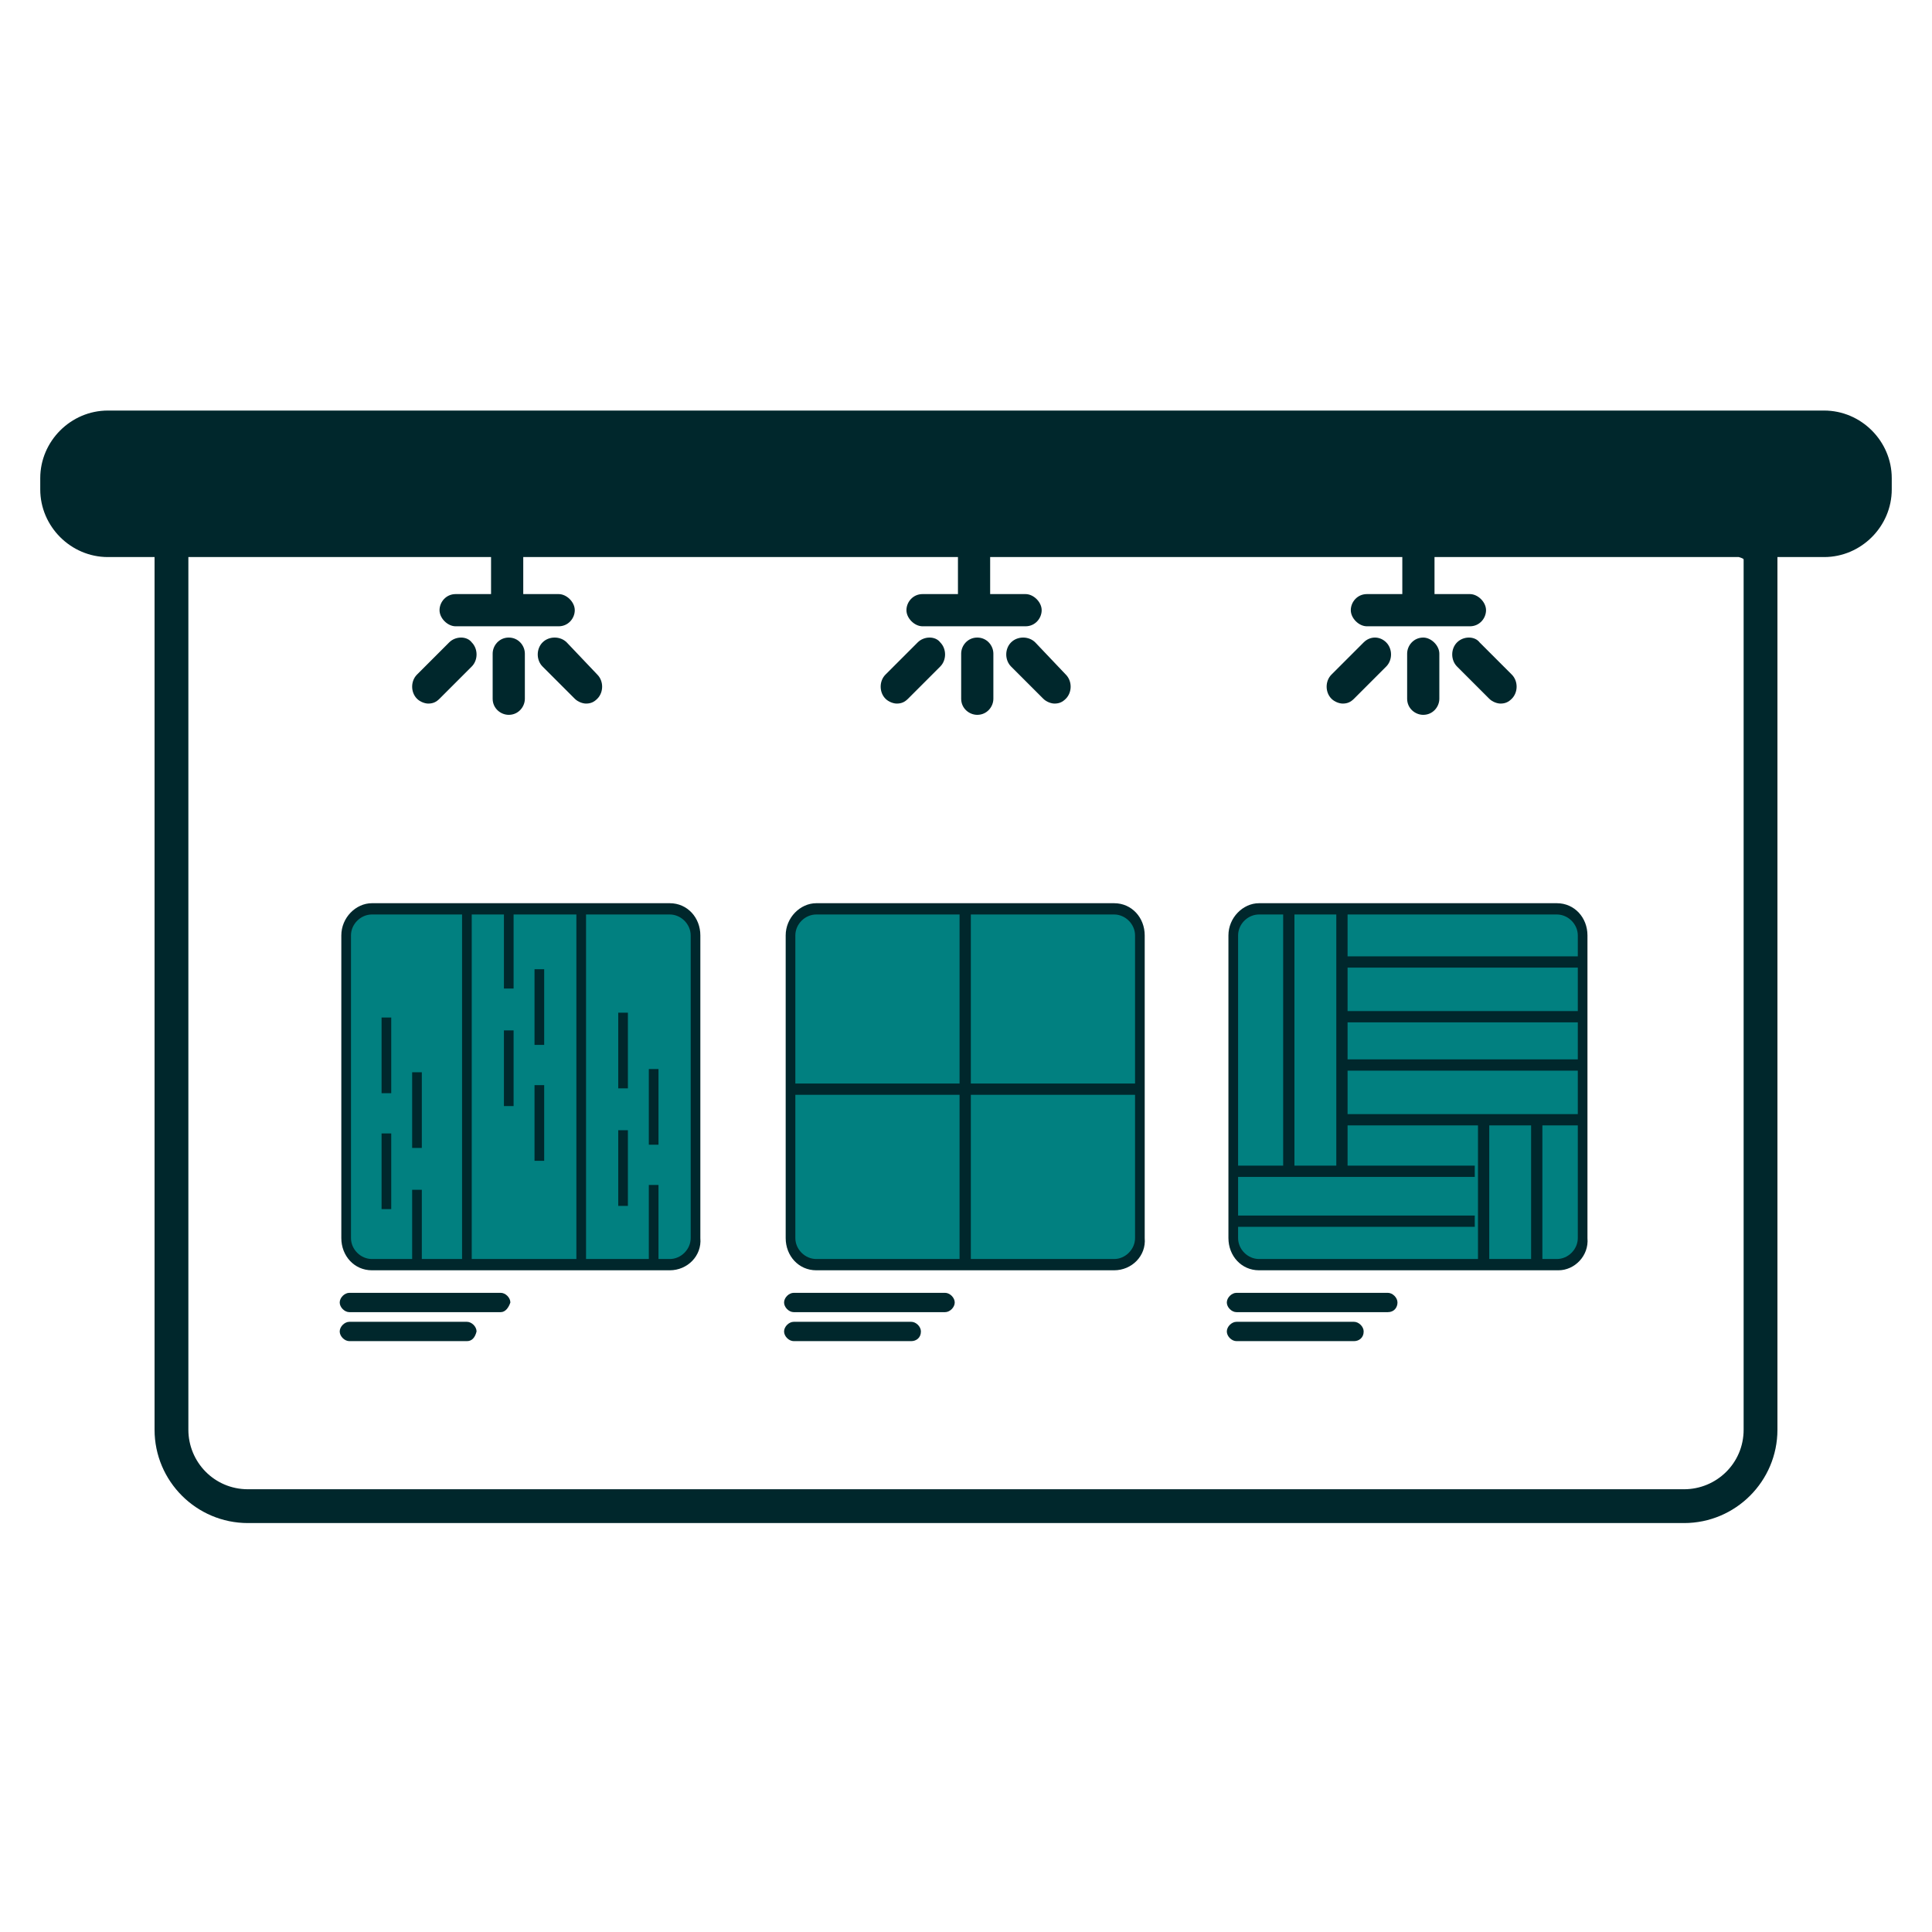 <?xml version="1.0" encoding="utf-8"?>
<!-- Generator: Adobe Illustrator 26.0.1, SVG Export Plug-In . SVG Version: 6.00 Build 0)  -->
<svg version="1.1" id="Capa_1" xmlns="http://www.w3.org/2000/svg" xmlns:xlink="http://www.w3.org/1999/xlink" x="0px" y="0px"
	 width="120px" height="120px" viewBox="0 0 120 120" style="enable-background:new 0 0 120 120;" xml:space="preserve">
<style type="text/css">
	.st0{fill:#018080;}
	.st1{fill:#00272C;}
</style>
<g>
	<g>
		<g>
			<path class="st0" d="M41.6,78.6H23.1c-0.9,0-1.6-0.7-1.6-1.6V58.1c0-0.9,0.7-1.6,1.6-1.6h18.5c0.9,0,1.6,0.7,1.6,1.6v18.8
				C43.2,77.9,42.5,78.6,41.6,78.6z"/>
		</g>
		<g>
			<path class="st1" d="M41.6,78.9H23.1c-1.1,0-1.9-0.9-1.9-2V58.1c0-1.1,0.9-2,1.9-2h18.5c1.1,0,1.9,0.9,1.9,2v18.8
				C43.6,78,42.7,78.9,41.6,78.9z M23.1,56.8c-0.7,0-1.3,0.6-1.3,1.3v18.8c0,0.7,0.6,1.3,1.3,1.3h18.5c0.7,0,1.3-0.6,1.3-1.3V58.1
				c0-0.7-0.6-1.3-1.3-1.3H23.1z"/>
		</g>
		<g>
			<rect x="28.7" y="56.5" class="st1" width="0.6" height="22.1"/>
		</g>
		<g>
			<rect x="35.8" y="56.5" class="st1" width="0.6" height="22.1"/>
		</g>
		<g>
			<rect x="23.7" y="63.2" class="st1" width="0.6" height="4.7"/>
		</g>
		<g>
			<rect x="25.6" y="66.6" class="st1" width="0.6" height="4.7"/>
		</g>
		<g>
			<rect x="23.7" y="70.4" class="st1" width="0.6" height="4.7"/>
		</g>
		<g>
			<rect x="25.6" y="73.9" class="st1" width="0.6" height="4.7"/>
		</g>
		<g>
			<rect x="31.3" y="56.7" class="st1" width="0.6" height="4.7"/>
		</g>
		<g>
			<rect x="33.2" y="60.2" class="st1" width="0.6" height="4.7"/>
		</g>
		<g>
			<rect x="31.3" y="64" class="st1" width="0.6" height="4.7"/>
		</g>
		<g>
			<rect x="33.2" y="67.4" class="st1" width="0.6" height="4.7"/>
		</g>
		<g>
			<rect x="38.4" y="62.9" class="st1" width="0.6" height="4.7"/>
		</g>
		<g>
			<rect x="40.3" y="66.4" class="st1" width="0.6" height="4.7"/>
		</g>
		<g>
			<rect x="38.4" y="70.2" class="st1" width="0.6" height="4.7"/>
		</g>
		<g>
			<rect x="40.3" y="73.6" class="st1" width="0.6" height="4.7"/>
		</g>
	</g>
	<g>
		<g>
			<path class="st0" d="M69.2,78.6H50.7c-0.9,0-1.6-0.7-1.6-1.6V58.1c0-0.9,0.7-1.6,1.6-1.6h18.5c0.9,0,1.6,0.7,1.6,1.6v18.8
				C70.8,77.8,70.1,78.6,69.2,78.6z"/>
		</g>
		<g>
			<path class="st1" d="M69.2,78.9H50.7c-1.1,0-1.9-0.9-1.9-2V58.1c0-1.1,0.9-2,1.9-2h18.5c1.1,0,1.9,0.9,1.9,2v18.8
				C71.2,78,70.3,78.9,69.2,78.9z M50.7,56.8c-0.7,0-1.3,0.6-1.3,1.3v18.8c0,0.7,0.6,1.3,1.3,1.3h18.5c0.7,0,1.3-0.6,1.3-1.3V58.1
				c0-0.7-0.6-1.3-1.3-1.3H50.7z"/>
		</g>
		<g>
			<rect x="59.6" y="56.7" class="st1" width="0.7" height="21.8"/>
		</g>
		<g>
			<rect x="49.2" y="67.3" class="st1" width="21.5" height="0.7"/>
		</g>
	</g>
	<g>
		<g>
			<path class="st0" d="M96.8,78.6H78.2c-0.9,0-1.6-0.7-1.6-1.6V58.1c0-0.9,0.7-1.6,1.6-1.6h18.5c0.9,0,1.6,0.7,1.6,1.6v18.8
				C98.4,77.8,97.7,78.6,96.8,78.6z"/>
		</g>
		<g>
			<path class="st1" d="M96.8,78.9H78.2c-1.1,0-1.9-0.9-1.9-2V58.1c0-1.1,0.9-2,1.9-2h18.5c1.1,0,1.9,0.9,1.9,2v18.8
				C98.7,78,97.8,78.9,96.8,78.9z M78.2,56.8c-0.7,0-1.3,0.6-1.3,1.3v18.8c0,0.7,0.6,1.3,1.3,1.3h18.5c0.7,0,1.3-0.6,1.3-1.3V58.1
				c0-0.7-0.6-1.3-1.3-1.3H78.2z"/>
		</g>
		<g>
			<rect x="79.7" y="56.5" class="st1" width="0.7" height="16"/>
		</g>
		<g>
			<rect x="83" y="56.5" class="st1" width="0.7" height="16"/>
		</g>
		<g>
			<rect x="91.8" y="69.5" class="st1" width="0.7" height="9"/>
		</g>
		<g>
			<rect x="95.1" y="69.5" class="st1" width="0.7" height="9"/>
		</g>
		<g>
			<rect x="83.3" y="62.8" class="st1" width="15" height="0.7"/>
		</g>
		<g>
			<rect x="83.3" y="59.4" class="st1" width="15" height="0.7"/>
		</g>
		<g>
			<rect x="83.3" y="69.2" class="st1" width="15" height="0.7"/>
		</g>
		<g>
			<rect x="83.3" y="65.8" class="st1" width="15" height="0.7"/>
		</g>
		<g>
			<rect x="76.6" y="72.4" class="st1" width="15" height="0.7"/>
		</g>
		<g>
			<rect x="76.6" y="75.5" class="st1" width="15" height="0.7"/>
		</g>
	</g>
	<g>
		<g>
			<path class="st1" d="M31.1,81.5h-9.4c-0.3,0-0.6-0.3-0.6-0.6c0-0.3,0.3-0.6,0.6-0.6h9.4c0.3,0,0.6,0.3,0.6,0.6
				C31.6,81.2,31.4,81.5,31.1,81.5z"/>
		</g>
		<g>
			<path class="st1" d="M29,83.3h-7.3c-0.3,0-0.6-0.3-0.6-0.6c0-0.3,0.3-0.6,0.6-0.6H29c0.3,0,0.6,0.3,0.6,0.6
				C29.5,83.1,29.3,83.3,29,83.3z"/>
		</g>
	</g>
	<g>
		<g>
			<path class="st1" d="M58.7,81.5h-9.4c-0.3,0-0.6-0.3-0.6-0.6c0-0.3,0.3-0.6,0.6-0.6h9.4c0.3,0,0.6,0.3,0.6,0.6
				C59.3,81.2,59,81.5,58.7,81.5z"/>
		</g>
		<g>
			<path class="st1" d="M56.6,83.3h-7.3c-0.3,0-0.6-0.3-0.6-0.6c0-0.3,0.3-0.6,0.6-0.6h7.3c0.3,0,0.6,0.3,0.6,0.6
				C57.2,83.1,56.9,83.3,56.6,83.3z"/>
		</g>
	</g>
	<g>
		<g>
			<path class="st1" d="M86.2,81.5h-9.4c-0.3,0-0.6-0.3-0.6-0.6c0-0.3,0.3-0.6,0.6-0.6h9.4c0.3,0,0.6,0.3,0.6,0.6
				C86.8,81.2,86.6,81.5,86.2,81.5z"/>
		</g>
		<g>
			<path class="st1" d="M84.1,83.3h-7.3c-0.3,0-0.6-0.3-0.6-0.6c0-0.3,0.3-0.6,0.6-0.6h7.3c0.3,0,0.6,0.3,0.6,0.6
				C84.7,83.1,84.4,83.3,84.1,83.3z"/>
		</g>
	</g>
	<g>
		<path class="st1" d="M113.3,25.5H6.7c-2.3,0-4.2,1.9-4.2,4.2v0.7c0,2.3,1.9,4.2,4.2,4.2h2.9c0,0.1,0,0.1,0,0.2v54
			c0,3.2,2.6,5.8,5.8,5.8h89.2c3.2,0,5.8-2.6,5.8-5.8v-54c0-0.1,0-0.1,0-0.2h2.9c2.3,0,4.2-1.9,4.2-4.2v-0.7
			C117.5,27.4,115.6,25.5,113.3,25.5z M108.3,34.8v54c0,2.1-1.7,3.7-3.7,3.7H15.4c-2.1,0-3.7-1.7-3.7-3.7v-54c0-0.1,0-0.1,0-0.2
			h18.8v2.3h-2.2c-0.6,0-1,0.5-1,1s0.5,1,1,1h6.4c0.6,0,1-0.5,1-1s-0.5-1-1-1h-2.2v-2.3h27v2.3h-2.2c-0.6,0-1,0.5-1,1s0.5,1,1,1h6.4
			c0.6,0,1-0.5,1-1s-0.5-1-1-1h-2.2v-2.3h25.6v2.3h-2.2c-0.6,0-1,0.5-1,1s0.5,1,1,1h6.4c0.6,0,1-0.5,1-1s-0.5-1-1-1h-2.2v-2.3h18.9
			C108.3,34.7,108.3,34.7,108.3,34.8z"/>
		<path class="st1" d="M88.4,39.6c-0.6,0-1,0.5-1,1v2.8c0,0.6,0.5,1,1,1c0.6,0,1-0.5,1-1v-2.8C89.4,40.1,88.9,39.6,88.4,39.6z"/>
		<path class="st1" d="M84.7,39.9l-2,2c-0.4,0.4-0.4,1.1,0,1.5c0.2,0.2,0.5,0.3,0.7,0.3c0.3,0,0.5-0.1,0.7-0.3l2-2
			c0.4-0.4,0.4-1.1,0-1.5C85.7,39.5,85.1,39.5,84.7,39.9z"/>
		<path class="st1" d="M90.5,39.9c-0.4,0.4-0.4,1.1,0,1.5l2,2c0.2,0.2,0.5,0.3,0.7,0.3c0.3,0,0.5-0.1,0.7-0.3c0.4-0.4,0.4-1.1,0-1.5
			l-2-2C91.6,39.5,90.9,39.5,90.5,39.9z"/>
		<path class="st1" d="M60.7,39.6c-0.6,0-1,0.5-1,1v2.8c0,0.6,0.5,1,1,1c0.6,0,1-0.5,1-1v-2.8C61.7,40.1,61.3,39.6,60.7,39.6z"/>
		<path class="st1" d="M57,39.9l-2,2c-0.4,0.4-0.4,1.1,0,1.5c0.2,0.2,0.5,0.3,0.7,0.3c0.3,0,0.5-0.1,0.7-0.3l2-2
			c0.4-0.4,0.4-1.1,0-1.5C58.1,39.5,57.4,39.5,57,39.9z"/>
		<path class="st1" d="M64.3,39.9c-0.4-0.4-1.1-0.4-1.5,0c-0.4,0.4-0.4,1.1,0,1.5l2,2c0.2,0.2,0.5,0.3,0.7,0.3
			c0.3,0,0.5-0.1,0.7-0.3c0.4-0.4,0.4-1.1,0-1.5L64.3,39.9z"/>
		<path class="st1" d="M31.6,39.6c-0.6,0-1,0.5-1,1v2.8c0,0.6,0.5,1,1,1c0.6,0,1-0.5,1-1v-2.8C32.6,40.1,32.2,39.6,31.6,39.6z"/>
		<path class="st1" d="M27.9,39.9l-2,2c-0.4,0.4-0.4,1.1,0,1.5c0.2,0.2,0.5,0.3,0.7,0.3c0.3,0,0.5-0.1,0.7-0.3l2-2
			c0.4-0.4,0.4-1.1,0-1.5C29,39.5,28.3,39.5,27.9,39.9z"/>
		<path class="st1" d="M35.2,39.9c-0.4-0.4-1.1-0.4-1.5,0c-0.4,0.4-0.4,1.1,0,1.5l2,2c0.2,0.2,0.5,0.3,0.7,0.3
			c0.3,0,0.5-0.1,0.7-0.3c0.4-0.4,0.4-1.1,0-1.5L35.2,39.9z"/>
	</g>
</g>
</svg>
